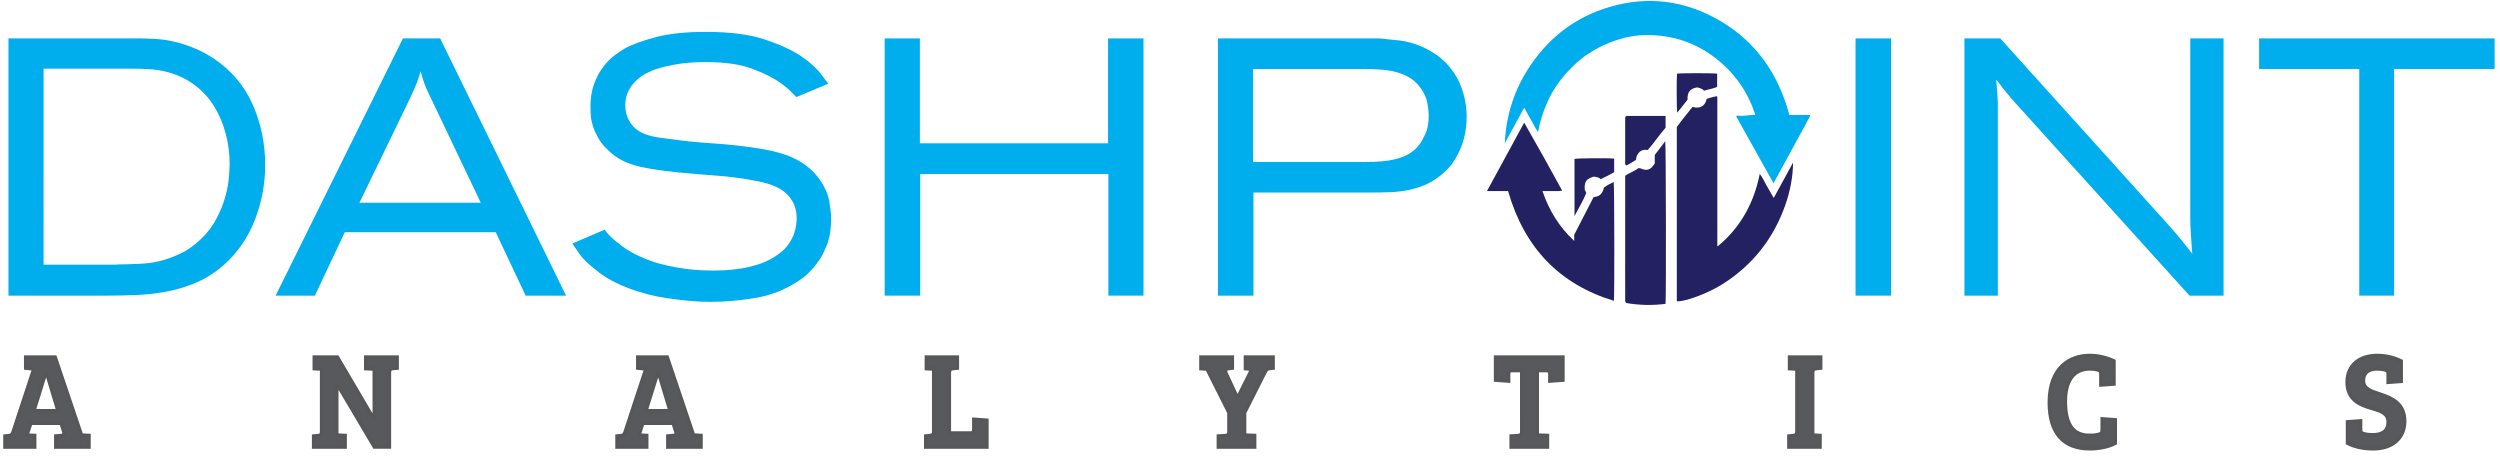 <svg width="558.75" height="106" version="1.2" viewBox="0 0 419.06 79.5" xmlns="http://www.w3.org/2000/svg" xmlns:xlink="http://www.w3.org/1999/xlink">
 <defs>
  <symbol id="glyph0-1" overflow="visible">
   <path d="m4.359-36.172v36.172h14.438c1.508 0 3.031-0.031 4.562-0.094 1.539-0.07 3.047-0.242 4.516-0.516 1.469-0.281 2.891-0.707 4.266-1.281 1.383-0.582 2.691-1.383 3.922-2.406 2.051-1.75 3.582-3.867 4.594-6.359 1.008-2.488 1.516-5.051 1.516-7.688 0-3-0.602-5.812-1.797-8.438-1.199-2.633-3.078-4.789-5.641-6.469-0.961-0.613-1.906-1.109-2.844-1.484s-1.828-0.664-2.672-0.875c-0.836-0.207-1.586-0.344-2.25-0.406-0.668-0.07-1.203-0.109-1.609-0.109-0.512-0.031-1.023-0.047-1.531-0.047h-1.484zm5.172 4.25h12.812c0.883 0 1.812 0.027 2.781 0.078 0.977 0.055 1.91 0.199 2.797 0.438 1.5 0.406 2.812 1.023 3.938 1.844 1.133 0.824 2.066 1.809 2.797 2.953 0.738 1.137 1.301 2.398 1.688 3.781 0.395 1.387 0.594 2.812 0.594 4.281 0 0.449-0.039 1.086-0.109 1.906-0.062 0.812-0.242 1.727-0.531 2.734-0.293 1-0.73 2.031-1.312 3.094-0.574 1.062-1.375 2.055-2.406 2.969-0.918 0.824-1.867 1.461-2.844 1.906-0.969 0.438-1.898 0.773-2.781 1-0.887 0.219-1.688 0.355-2.406 0.406-0.719 0.055-1.266 0.078-1.641 0.078-0.48 0.031-0.961 0.047-1.438 0.047-0.449 0-0.914 0.016-1.391 0.047h-10.547z"/>
  </symbol>
  <symbol id="glyph0-2" overflow="visible">
   <path d="m18.703-36.172-18.75 36.172h5.781l4.406-8.922h22.234l4.406 8.922h5.953l-18.547-36.172zm1.234 8.047c0.438-0.926 0.734-1.594 0.891-2s0.316-0.883 0.484-1.438c0.102 0.375 0.195 0.695 0.281 0.953 0.082 0.25 0.164 0.492 0.25 0.719 0.094 0.219 0.188 0.449 0.281 0.688 0.102 0.242 0.242 0.531 0.422 0.875l7.625 15.266h-17.875z"/>
  </symbol>
  <symbol id="glyph0-3" overflow="visible">
   <path d="m38.688-29.812c-0.18-0.176-0.469-0.535-0.875-1.078-0.406-0.551-0.902-1.066-1.484-1.547-0.273-0.238-0.539-0.453-0.797-0.641-0.262-0.188-0.543-0.379-0.844-0.578-1.305-0.852-3.086-1.641-5.344-2.359-2.25-0.719-5.168-1.078-8.75-1.078-2.938 0-5.391 0.25-7.359 0.75-1.961 0.492-3.484 1.027-4.578 1.609-0.375 0.211-0.855 0.516-1.438 0.922-0.574 0.406-1.125 0.938-1.656 1.594-0.531 0.648-0.984 1.438-1.359 2.375s-0.562 2.039-0.562 3.297c0 0.312 0.016 0.703 0.047 1.172 0.031 0.461 0.129 0.953 0.297 1.484 0.176 0.523 0.438 1.086 0.781 1.688 0.344 0.594 0.82 1.164 1.438 1.703 0.645 0.617 1.359 1.117 2.141 1.5 0.789 0.375 1.695 0.672 2.719 0.891 1.031 0.219 2.203 0.406 3.516 0.562s2.836 0.305 4.578 0.438c0.719 0.062 1.609 0.133 2.672 0.203 1.062 0.062 2.156 0.168 3.281 0.312 1.125 0.137 2.207 0.309 3.25 0.516 1.039 0.199 1.906 0.453 2.594 0.766 0.945 0.406 1.691 0.984 2.234 1.734 0.551 0.75 0.828 1.656 0.828 2.719 0 0.242-0.027 0.559-0.078 0.953-0.055 0.387-0.164 0.805-0.328 1.25-0.168 0.438-0.418 0.891-0.75 1.359-0.324 0.461-0.758 0.891-1.297 1.297-0.887 0.656-1.852 1.156-2.891 1.5-1.043 0.336-2.043 0.57-3 0.703-0.961 0.137-1.797 0.215-2.516 0.234-0.719 0.023-1.199 0.031-1.438 0.031-0.305 0-0.812-0.008-1.531-0.031-0.719-0.02-1.547-0.086-2.484-0.203-0.938-0.113-1.953-0.289-3.047-0.531-1.094-0.238-2.156-0.566-3.188-0.984-1.262-0.508-2.309-1.062-3.141-1.656-0.836-0.602-1.445-1.094-1.828-1.469-0.168-0.164-0.305-0.305-0.406-0.422-0.105-0.125-0.227-0.273-0.359-0.453l-4.766 1.953c0.281 0.406 0.664 0.938 1.156 1.594 0.5 0.648 1.242 1.328 2.234 2.047 0.301 0.273 0.77 0.605 1.406 1 0.633 0.398 1.426 0.797 2.375 1.203 0.895 0.375 1.664 0.656 2.312 0.844 0.645 0.188 1.176 0.336 1.594 0.438 0.945 0.238 1.914 0.426 2.906 0.562 1 0.133 1.93 0.242 2.797 0.328 0.875 0.082 1.625 0.133 2.25 0.156 0.633 0.02 1.086 0.031 1.359 0.031 1.164 0 2.223-0.047 3.172-0.141 0.957-0.086 1.645-0.156 2.062-0.219 0.344-0.031 0.93-0.121 1.766-0.266 0.832-0.137 1.781-0.395 2.844-0.781 1.062-0.395 2.129-0.93 3.203-1.609 1.07-0.688 2.019-1.598 2.844-2.734 0.375-0.469 0.773-1.207 1.203-2.219 0.426-1.008 0.641-2.281 0.641-3.812 0-0.551-0.094-1.348-0.281-2.391-0.188-1.039-0.727-2.141-1.609-3.297-0.449-0.551-0.953-1.047-1.516-1.484-0.562-0.445-1.23-0.848-2-1.203-0.773-0.363-1.68-0.672-2.719-0.922-1.043-0.258-2.262-0.477-3.656-0.656-2.023-0.27-4.023-0.461-6-0.578-1.98-0.125-3.981-0.32-6-0.594-0.512-0.07-1.047-0.141-1.609-0.203-0.562-0.07-1.121-0.191-1.672-0.359-0.543-0.164-1.043-0.398-1.5-0.703-0.461-0.312-0.844-0.727-1.156-1.25-0.406-0.645-0.609-1.395-0.609-2.25 0-0.375 0.055-0.781 0.172-1.219 0.125-0.445 0.336-0.891 0.641-1.328 0.312-0.445 0.723-0.867 1.234-1.266 0.508-0.395 1.156-0.742 1.938-1.047 0.688-0.281 1.711-0.547 3.078-0.797 1.363-0.258 2.969-0.391 4.812-0.391 2.844 0 5.16 0.328 6.953 0.984 1.789 0.648 3.18 1.328 4.172 2.047 0.508 0.336 0.969 0.699 1.375 1.094 0.414 0.398 0.691 0.664 0.828 0.797z"/>
  </symbol>
  <symbol id="glyph0-4" overflow="visible">
   <path d="m4.297-36.172v36.172h5.234v-17.109h27.719v17.109h5.172v-36.172h-5.219v14.75h-27.719v-14.75z"/>
  </symbol>
  <symbol id="glyph0-5" overflow="visible">
   <path d="m26.844-14.5c0.926 0 1.844-0.016 2.75-0.047 0.906-0.039 1.773-0.133 2.609-0.281 0.832-0.156 1.66-0.395 2.484-0.719 0.82-0.32 1.625-0.789 2.406-1.406 0.883-0.656 1.57-1.383 2.062-2.188 0.5-0.801 0.879-1.582 1.141-2.344 0.258-0.77 0.422-1.473 0.484-2.109 0.07-0.633 0.109-1.141 0.109-1.516 0-1.094-0.156-2.176-0.469-3.25-0.305-1.07-0.762-2.051-1.375-2.938-0.793-1.094-1.68-1.957-2.656-2.594-0.969-0.633-1.922-1.102-2.859-1.406-0.938-0.312-1.805-0.508-2.594-0.594-0.781-0.082-1.375-0.141-1.781-0.172-0.48-0.07-0.945-0.109-1.391-0.109h-1.375-22.141v36.172h5.234v-14.5zm-1.281-17.375c0.719 0 1.469 0.023 2.25 0.062 0.789 0.031 1.562 0.125 2.312 0.281s1.457 0.406 2.125 0.75c0.664 0.336 1.254 0.824 1.766 1.469 0.613 0.793 0.977 1.559 1.094 2.297 0.125 0.73 0.188 1.266 0.188 1.609 0 1.094-0.156 1.965-0.469 2.609-0.305 0.648-0.59 1.141-0.859 1.484-0.48 0.617-1.027 1.086-1.641 1.406-0.617 0.324-1.266 0.562-1.953 0.719-0.68 0.156-1.375 0.262-2.094 0.312-0.719 0.055-1.438 0.078-2.156 0.078h-16.703v-13.078z"/>
  </symbol>
  <symbol id="glyph0-6" overflow="visible"></symbol>
  <symbol id="glyph0-7" overflow="visible">
   <path d="m4.297-36.172v36.172h5.234v-36.172z"/>
  </symbol>
  <symbol id="glyph0-8" overflow="visible">
   <path d="m9.578-36.172h-5.281v36.172h4.922v-27.156c-0.031-0.539-0.07-1.078-0.109-1.609-0.031-0.531-0.078-1.066-0.141-1.609 0.27 0.273 0.516 0.562 0.734 0.875 0.227 0.305 0.477 0.605 0.75 0.906 0.238 0.281 0.457 0.531 0.656 0.75 0.207 0.219 0.43 0.465 0.672 0.734l25.672 27.109h5.016v-36.172h-4.906v24.953c0 0.449 0.004 0.887 0.016 1.312 0.02 0.418 0.047 0.852 0.078 1.297 0.031 0.48 0.062 0.945 0.094 1.391 0.039 0.438 0.078 0.883 0.109 1.328-0.305-0.375-0.621-0.758-0.953-1.156-0.324-0.395-0.652-0.781-0.984-1.156-0.312-0.375-0.625-0.723-0.938-1.047-0.305-0.32-0.625-0.672-0.969-1.047z"/>
  </symbol>
  <symbol id="glyph0-9" overflow="visible">
   <path d="m0.719-36.172v4.297h14.75v31.875h5.125v-31.875h14.812v-4.297z"/>
  </symbol>
  <symbol id="glyph1-1" overflow="visible">
   <path d="m1.297-2.125c-0.141 0.359-0.25 0.484-0.578 0.531l-0.625 0.062v1.531h4.391v-1.609l-1.141-0.062 0.562-1.672h4.453l0.406 1.172c0.125 0.422-0.062 0.531-0.469 0.578l-0.719 0.062v1.531h4.906v-1.609l-1.078-0.062h-0.031l-3.875-10.969h-4.344v1.547l1.188 0.109zm4.844-8.375h0.047l1.719 5.406h-3.531z"/>
  </symbol>
  <symbol id="glyph1-2" overflow="visible">
   <path d="m0.609 0h4.656v-1.609l-1.234-0.062v-7.188h0.031l5.5 8.859h2.219v-10.453c0-0.391 0.172-0.562 0.453-0.578l0.688-0.062v-1.547h-4.641v1.625l1.25 0.047v7.062h-0.031l-5.375-8.734h-3.422v1.625l1.078 0.047v8.844c0 0.375-0.172 0.516-0.484 0.531l-0.688 0.062z"/>
  </symbol>
  <symbol id="glyph1-3" overflow="visible">
   <path d="m9.641 0v-3.766l-1.953-0.125v1.328c0 0.359-0.031 0.609-0.422 0.609h-3.156v-8.484c0-0.453 0.219-0.562 0.547-0.594l0.625-0.062v-1.547h-4.578v1.625l1.078 0.047v8.844c0 0.375-0.219 0.484-0.547 0.531l-0.625 0.062v1.531z"/>
  </symbol>
  <symbol id="glyph1-4" overflow="visible">
   <path d="m4.219-2.125c0 0.375-0.188 0.516-0.547 0.531l-1.016 0.062v1.531h5.359v-1.609l-1.484-0.062v-3.156l2.984-5.641c0.188-0.344 0.344-0.531 0.656-0.562l0.562-0.062v-1.547h-4.078v1.625l0.938 0.078-2.062 3.953h-0.078l-1.609-3.312c-0.219-0.406-0.094-0.703 0.312-0.734l0.578-0.062v-1.547h-4.641v1.625l0.891 0.047 3.234 6.141z"/>
  </symbol>
  <symbol id="glyph1-5" overflow="visible">
   <path d="m4.141-2.125c0 0.375-0.188 0.484-0.547 0.531l-1.016 0.062v1.531h5.359v-1.609l-1.5-0.062v-9.078h1.297c0.516 0 0.547 0.219 0.547 0.578v0.906l1.938-0.141v-3.234h-9.938v3.234l1.938 0.141v-0.906c0-0.312 0.047-0.578 0.438-0.578h1.484z"/>
  </symbol>
  <symbol id="glyph1-6" overflow="visible">
   <path d="m1.781-2.219c0 0.469-0.188 0.578-0.547 0.625l-0.625 0.062v1.531h4.594v-1.609l-1.078-0.062v-8.766c0-0.453 0.219-0.562 0.547-0.594l0.625-0.062v-1.547h-4.594v1.625l1.078 0.047z"/>
  </symbol>
  <symbol id="glyph1-7" overflow="visible">
   <path d="m7.969-10.828c0.328 0.109 0.391 0.266 0.391 0.625v1.484l1.938-0.141v-3.219c-1.141-0.531-2.453-0.781-3.578-0.781-2.922 0-5.953 1.656-5.953 6.609 0 4.328 2.109 6.5 5.953 6.5 1.219 0 2.719-0.234 3.766-0.781v-3.281l-1.938-0.141v1.516c0 0.359-0.047 0.516-0.391 0.625-0.359 0.125-0.859 0.172-1.391 0.172-2.641 0.062-3.625-1.781-3.625-4.766 0-2.859 1.188-4.578 3.578-4.578 0.391 0 0.875 0.047 1.25 0.156z"/>
  </symbol>
  <symbol id="glyph1-8" overflow="visible">
   <path d="m4.578-1.703c-0.516 0-1-0.062-1.359-0.172-0.344-0.125-0.406-0.266-0.406-0.641v-1.156l-1.938 0.141v3c1.141 0.531 2.312 0.781 3.844 0.781 2.609 0 4.594-1.375 4.594-3.875 0-2.453-1.828-3.234-3.562-3.781-1.422-0.438-2.516-0.766-2.516-1.938 0-1.188 0.875-1.641 1.984-1.641 0.391 0 0.875 0.047 1.234 0.156 0.344 0.109 0.406 0.266 0.406 0.625v1.109l1.938-0.141v-2.844c-1.141-0.531-2.312-0.781-3.578-0.781-2.609 0-4.406 1.406-4.406 3.719 0 2.438 1.75 3.188 3.641 3.703 1.328 0.359 2.406 0.703 2.406 1.906 0 1.422-1.031 1.828-2.281 1.828z"/>
  </symbol>
  <clipPath id="clip1">
   <path d="m0 45h22v22.078h-22z"/>
  </clipPath>
  <clipPath id="clip2">
   <path d="m40 45h27v22.078h-27z"/>
  </clipPath>
  <clipPath id="clip3">
   <path d="m85 45h27v22.078h-27z"/>
  </clipPath>
  <clipPath id="clip4">
   <path d="m130 45h24v22.078h-24z"/>
  </clipPath>
  <clipPath id="clip5">
   <path d="m171 45h25v22.078h-25z"/>
  </clipPath>
  <clipPath id="clip6">
   <path d="m214 45h25v22.078h-25z"/>
  </clipPath>
  <clipPath id="clip7">
   <path d="m257 45h20v22.078h-20z"/>
  </clipPath>
  <clipPath id="clip8">
   <path d="m296 45h24v22.078h-24z"/>
  </clipPath>
  <clipPath id="clip9">
   <path d="m339 45h24v22.078h-24z"/>
  </clipPath>
 </defs>
 <g transform="matrix(1.138 0 0 1.192 -1.432 -2.543)">
  <g fill="#00aeee">
   <use x="-1.855" y="43.708" width="100%" height="100%" xlink:href="#glyph0-1"/>
   <use x="41.904" y="43.708" width="100%" height="100%" xlink:href="#glyph0-2"/>
   <use x="84.587" y="43.708" width="100%" height="100%" xlink:href="#glyph0-3"/>
   <use x="127.269" y="43.708" width="100%" height="100%" xlink:href="#glyph0-4"/>
   <use x="176.408" y="43.708" width="100%" height="100%" xlink:href="#glyph0-5"/>
   <use x="218.014" y="43.708" width="100%" height="100%" xlink:href="#glyph0-6"/>
   <use x="237.229" y="43.708" width="100%" height="100%" xlink:href="#glyph0-6"/>
   <use x="256.444" y="43.708" width="100%" height="100%" xlink:href="#glyph0-6"/>
   <use x="275.659" y="43.708" width="100%" height="100%" xlink:href="#glyph0-6"/>
   <use x="270.278" y="43.708" width="100%" height="100%" xlink:href="#glyph0-7"/>
   <use x="286.316" y="43.708" width="100%" height="100%" xlink:href="#glyph0-8"/>
   <use x="333.303" y="43.708" width="100%" height="100%" xlink:href="#glyph0-9"/>
  </g>
  <g fill="#57595c">
   <use x="1.887" y="64.991" width="100%" height="100%" xlink:href="#glyph1-1"/>
   <use x="46.841" y="64.991" width="100%" height="100%" xlink:href="#glyph1-2"/>
   <use x="92.042" y="64.991" width="100%" height="100%" xlink:href="#glyph1-1"/>
   <use x="136.996" y="64.991" width="100%" height="100%" xlink:href="#glyph1-3"/>
   <use x="178.055" y="64.991" width="100%" height="100%" xlink:href="#glyph1-4"/>
   <use x="221.261" y="64.991" width="100%" height="100%" xlink:href="#glyph1-5"/>
   <use x="264.144" y="64.991" width="100%" height="100%" xlink:href="#glyph1-6"/>
   <use x="302.353" y="64.991" width="100%" height="100%" xlink:href="#glyph1-7"/>
   <use x="346.167" y="64.991" width="100%" height="100%" xlink:href="#glyph1-8"/>
  </g>
  <g>
   <g clip-path="url(#clip1)">
    <path transform="matrix(1 0 0 -1 3.179 62.863)" d="m9.875e-4 -1.8125e-4c-0.133-0.359-0.246-0.492-0.57-0.531l-0.629-0.059v-1.539h4.391v1.617l-1.141 0.055 0.57 1.672h4.445l0.398-1.176c0.133-0.418-0.055-0.531-0.453-0.57l-0.723-0.059v-1.539h4.902v1.617l-1.086 0.055h-0.016l-3.879 10.965h-4.352v-1.539l1.199-0.113zm4.844 8.379h0.059l1.707-5.414h-3.531z" fill="none" stroke="#575759" stroke-miterlimit="10" stroke-width=".5"/>
   </g>
   <g clip-path="url(#clip2)">
    <path transform="matrix(1 0 0 -1 47.448 64.991)" d="m0.001-0.001h4.652v1.617l-1.234 0.055v7.184h0.039l5.492-8.855h2.223v10.453c0 0.398 0.172 0.566 0.457 0.586l0.684 0.059v1.539h-4.637v-1.617l1.254-0.055v-7.051h-0.039l-5.375 8.723h-3.422v-1.617l1.082-0.055v-8.836c0-0.379-0.168-0.512-0.492-0.531l-0.684-0.059z" fill="none" stroke="#575759" stroke-miterlimit="10" stroke-width=".5"/>
   </g>
   <g clip-path="url(#clip3)">
    <path transform="matrix(1 0 0 -1 93.333 62.863)" d="m-9.6875e-4 -1.8125e-4c-0.133-0.359-0.246-0.492-0.57-0.531l-0.625-0.059v-1.539h4.387v1.617l-1.137 0.055 0.566 1.672h4.449l0.398-1.176c0.133-0.418-0.059-0.531-0.457-0.57l-0.723-0.059v-1.539h4.902v1.617l-1.082 0.055h-0.02l-3.875 10.965h-4.352v-1.539l1.195-0.113zm4.848 8.379h0.055l1.711-5.414h-3.535z" fill="none" stroke="#575759" stroke-miterlimit="10" stroke-width=".5"/>
   </g>
   <g clip-path="url(#clip4)">
    <path transform="matrix(1 0 0 -1 146.63 64.991)" d="m0.001-0.001v3.762l-1.938 0.133v-1.328c0-0.359-0.039-0.609-0.438-0.609h-3.156v8.477c0 0.453 0.23 0.57 0.551 0.605l0.629 0.059v1.539h-4.578v-1.617l1.082-0.055v-8.836c0-0.379-0.227-0.492-0.551-0.531l-0.625-0.059v-1.539z" fill="none" stroke="#575759" stroke-miterlimit="10" stroke-width=".5"/>
   </g>
   <g clip-path="url(#clip5)">
    <path transform="matrix(1 0 0 -1 182.27 62.863)" d="m0.002-1.8125e-4c0-0.379-0.191-0.512-0.555-0.531l-1.004-0.059v-1.539h5.356v1.617l-1.48 0.055v3.156l2.984 5.641c0.188 0.344 0.34 0.535 0.645 0.57l0.57 0.059v1.539h-4.086v-1.617l0.949-0.074-2.07-3.953h-0.074l-1.617 3.309c-0.207 0.398-0.094 0.703 0.324 0.738l0.57 0.059v1.539h-4.637v-1.617l0.895-0.055 3.231-6.137z" fill="none" stroke="#575759" stroke-miterlimit="10" stroke-width=".5"/>
   </g>
   <g clip-path="url(#clip6)">
    <path transform="matrix(1 0 0 -1 225.4 62.863)" d="m9.4375e-4 -1.8125e-4c0-0.379-0.191-0.492-0.551-0.531l-1.008-0.059v-1.539h5.359v1.617l-1.5 0.055v9.082h1.289c0.512 0 0.551-0.227 0.551-0.586v-0.895l1.938 0.133v3.231h-9.934v-3.231l1.934-0.133v0.895c0 0.32 0.039 0.586 0.441 0.586h1.48z" fill="none" stroke="#575759" stroke-miterlimit="10" stroke-width=".5"/>
   </g>
   <g clip-path="url(#clip7)">
    <path transform="matrix(1 0 0 -1 265.93 62.768)" d="m9.875e-4 -0.002c0-0.473-0.191-0.586-0.551-0.625l-0.629-0.059v-1.539h4.598v1.617l-1.082 0.055v8.762c0 0.453 0.227 0.57 0.551 0.605l0.629 0.059v1.539h-4.602v-1.617l1.086-0.055z" fill="none" stroke="#575759" stroke-miterlimit="10" stroke-width=".5"/>
   </g>
   <g clip-path="url(#clip8)">
    <path transform="matrix(1 0 0 -1 310.31 54.161)" d="m0 8.4375e-4c0.344-0.113 0.398-0.266 0.398-0.629v-1.48l1.938 0.133v3.231c-1.141 0.531-2.449 0.777-3.57 0.777-2.926 0-5.965-1.652-5.965-6.609 0-4.332 2.106-6.5 5.965-6.5 1.215 0 2.715 0.227 3.762 0.777v3.289l-1.938 0.133v-1.52c0-0.363-0.059-0.512-0.398-0.629-0.363-0.113-0.855-0.168-1.387-0.168-2.644-0.059-3.629 1.785-3.629 4.766 0 2.871 1.195 4.582 3.59 4.582 0.379 0 0.875-0.039 1.234-0.152z" fill="none" stroke="#575759" stroke-miterlimit="10" stroke-width=".5"/>
   </g>
   <g clip-path="url(#clip9)">
    <path transform="matrix(1 0 0 -1 350.74 63.281)" d="m-0.002-1.5e-4c-0.512 0-1.004 0.059-1.367 0.172-0.34 0.113-0.398 0.266-0.398 0.625v1.16l-1.938-0.133v-3.004c1.141-0.531 2.316-0.777 3.84-0.777 2.621 0 4.594 1.367 4.594 3.875 0 2.453-1.82 3.231-3.551 3.781-1.426 0.438-2.527 0.762-2.527 1.938 0 1.18 0.875 1.637 1.996 1.637 0.379 0 0.875-0.039 1.234-0.152 0.344-0.113 0.398-0.266 0.398-0.629v-1.102l1.938 0.133v2.852c-1.141 0.531-2.316 0.777-3.57 0.777-2.625 0-4.41-1.406-4.41-3.723 0-2.434 1.75-3.191 3.629-3.707 1.332-0.359 2.414-0.703 2.414-1.898 0-1.426-1.023-1.824-2.281-1.824z" fill="none" stroke="#575759" stroke-miterlimit="10" stroke-width=".5"/>
   </g>
  </g>
  <path d="m222.91 22.285c0.184-4.074 1.492-7.785 3.859-11.074 2.894-4.023 6.762-6.742 11.539-8.09 5.742-1.617 11.254-0.918 16.422 2.004 5.199 2.938 8.488 7.434 10.105 13.184h2.984c0.035 0.047 0.051 0.062 0.055 0.078 8e-3 0.016 0.016 0.039 8e-3 0.055-0.023 0.051-0.047 0.105-0.078 0.152-1.758 3.082-3.516 6.164-5.309 9.309-1.859-3.176-3.684-6.301-5.512-9.426 0.184-0.113 0.363-0.074 0.527-0.062 0.766 0.059 1.512-0.168 2.309-0.109-0.617-1.824-1.488-3.453-2.656-4.914-1.566-1.961-3.477-3.504-5.723-4.625-2.367-1.176-4.902-1.699-7.519-1.707-1.504-0.004-3.016 0.234-4.469 0.688-1.445 0.449-2.824 1.062-4.121 1.867-1.328 0.824-2.488 1.836-3.527 2.981-1.027 1.129-1.902 2.375-2.555 3.762-0.645 1.371-1.16 2.789-1.426 4.348-0.301-0.348-0.48-0.727-0.691-1.094-0.223-0.395-0.465-0.781-0.695-1.176-0.223-0.371-0.438-0.75-0.676-1.16-0.965 1.695-1.906 3.356-2.852 5.012" fill="#00aeee"/>
  <g fill="#232161">
   <path d="m248.25 44.504v-24.512c0.723-0.957 1.531-1.891 2.312-2.824 1.117 0.324 1.91-0.184 2.078-1.121 0.48-0.176 0.992-0.281 1.484-0.387 0.035 0.039 0.051 0.051 0.062 0.066 8e-3 0.016 0.016 0.035 0.019 0.055 4e-3 0.035 8e-3 0.074 0.012 0.113v0.059 20.531 0.113c0 0.02 4e-3 0.039 4e-3 0.059s0 0.039 4e-3 0.055c4e-3 0.02 0.019 0.035 0.039 0.066 3.324-2.609 5.324-6.019 6.203-10.191 0.434 0.527 0.676 1.117 1.008 1.645 0.344 0.547 0.664 1.105 1.047 1.742 0.98-1.711 1.914-3.344 2.848-4.977-0.023 2.047-0.426 4.004-1.117 5.898-1.73 4.754-4.793 8.438-9.082 11.082-2.234 1.383-5.691 2.609-6.922 2.527"/>
   <path d="m238.98 44.438c-8.008-2.332-13.188-7.445-15.586-15.438h-3.109c1.828-3.211 3.633-6.375 5.481-9.617 0.973 1.641 1.914 3.211 2.84 4.789 0.918 1.566 1.82 3.148 2.758 4.769-0.539 0.109-1.012 0.047-1.48 0.059-0.457 0.012-0.918 0.004-1.422 0.004 0.969 2.75 2.484 5.07 4.672 7.012v-0.863c0.961-1.789 1.91-3.543 2.848-5.289 0.293-0.07 0.562-0.098 0.797-0.219 0.438-0.262 0.637-0.691 0.734-1.125 0.465-0.355 0.953-0.562 1.438-0.797 0.098 0.441 0.129 15.797 0.031 16.715"/>
   <path d="m246.59 44.863c-1.969 0.242-3.898 0.191-5.766-0.113-0.238-0.18-0.176-0.387-0.18-0.57-4e-3 -1.129-4e-3 -2.262-4e-3 -3.391 0-4.445 4e-3 -8.891 4e-3 -13.336v-0.59c0.609-0.441 1.348-0.637 1.934-1.074 0.129-0.016 0.234-0.016 0.348 0.031 0.867 0.375 1.445 0.207 1.961-0.547 0.035-0.047 0.07-0.094 0.113-0.152v-1.195c0.512-0.641 1.02-1.277 1.547-1.934 0.102 0.453 0.141 21.777 0.043 22.871"/>
   <path d="m242.22 24.625c-0.473 0.27-0.914 0.57-1.41 0.773-0.23-0.105-0.168-0.316-0.168-0.5-4e-3 -1.07 0-2.141 0-3.215 0-0.898-4e-3 -1.801 0-2.699 4e-3 -0.184-0.059-0.391 0.176-0.547h5.777v1.652c-0.906 0.996-1.699 2.141-2.633 3.141-0.906-0.195-1.637 0.387-1.742 1.395"/>
   <path d="m239.02 24.438v1.906c-0.641 0.348-1.293 0.691-1.996 0.988-0.258-0.312-0.633-0.254-0.961-0.371-1.152 0.316-1.41 0.645-1.391 1.797 0.066 0.145 0.141 0.316 0.234 0.52-0.465 1.117-1.141 2.144-1.727 3.234v-8.031c0.41-0.102 4.848-0.137 5.84-0.043"/>
   <path d="m252.26 14.895c-0.273-0.324-0.641-0.375-1.016-0.473-1.055 0.168-1.461 0.66-1.418 1.742-0.492 0.59-0.988 1.184-1.516 1.812-0.094-0.492-0.109-4.856-0.031-5.484 0.469-0.086 5.359-0.09 5.91 0v1.859c-0.586 0.262-1.25 0.32-1.93 0.543"/>
  </g>
 </g>
</svg>
